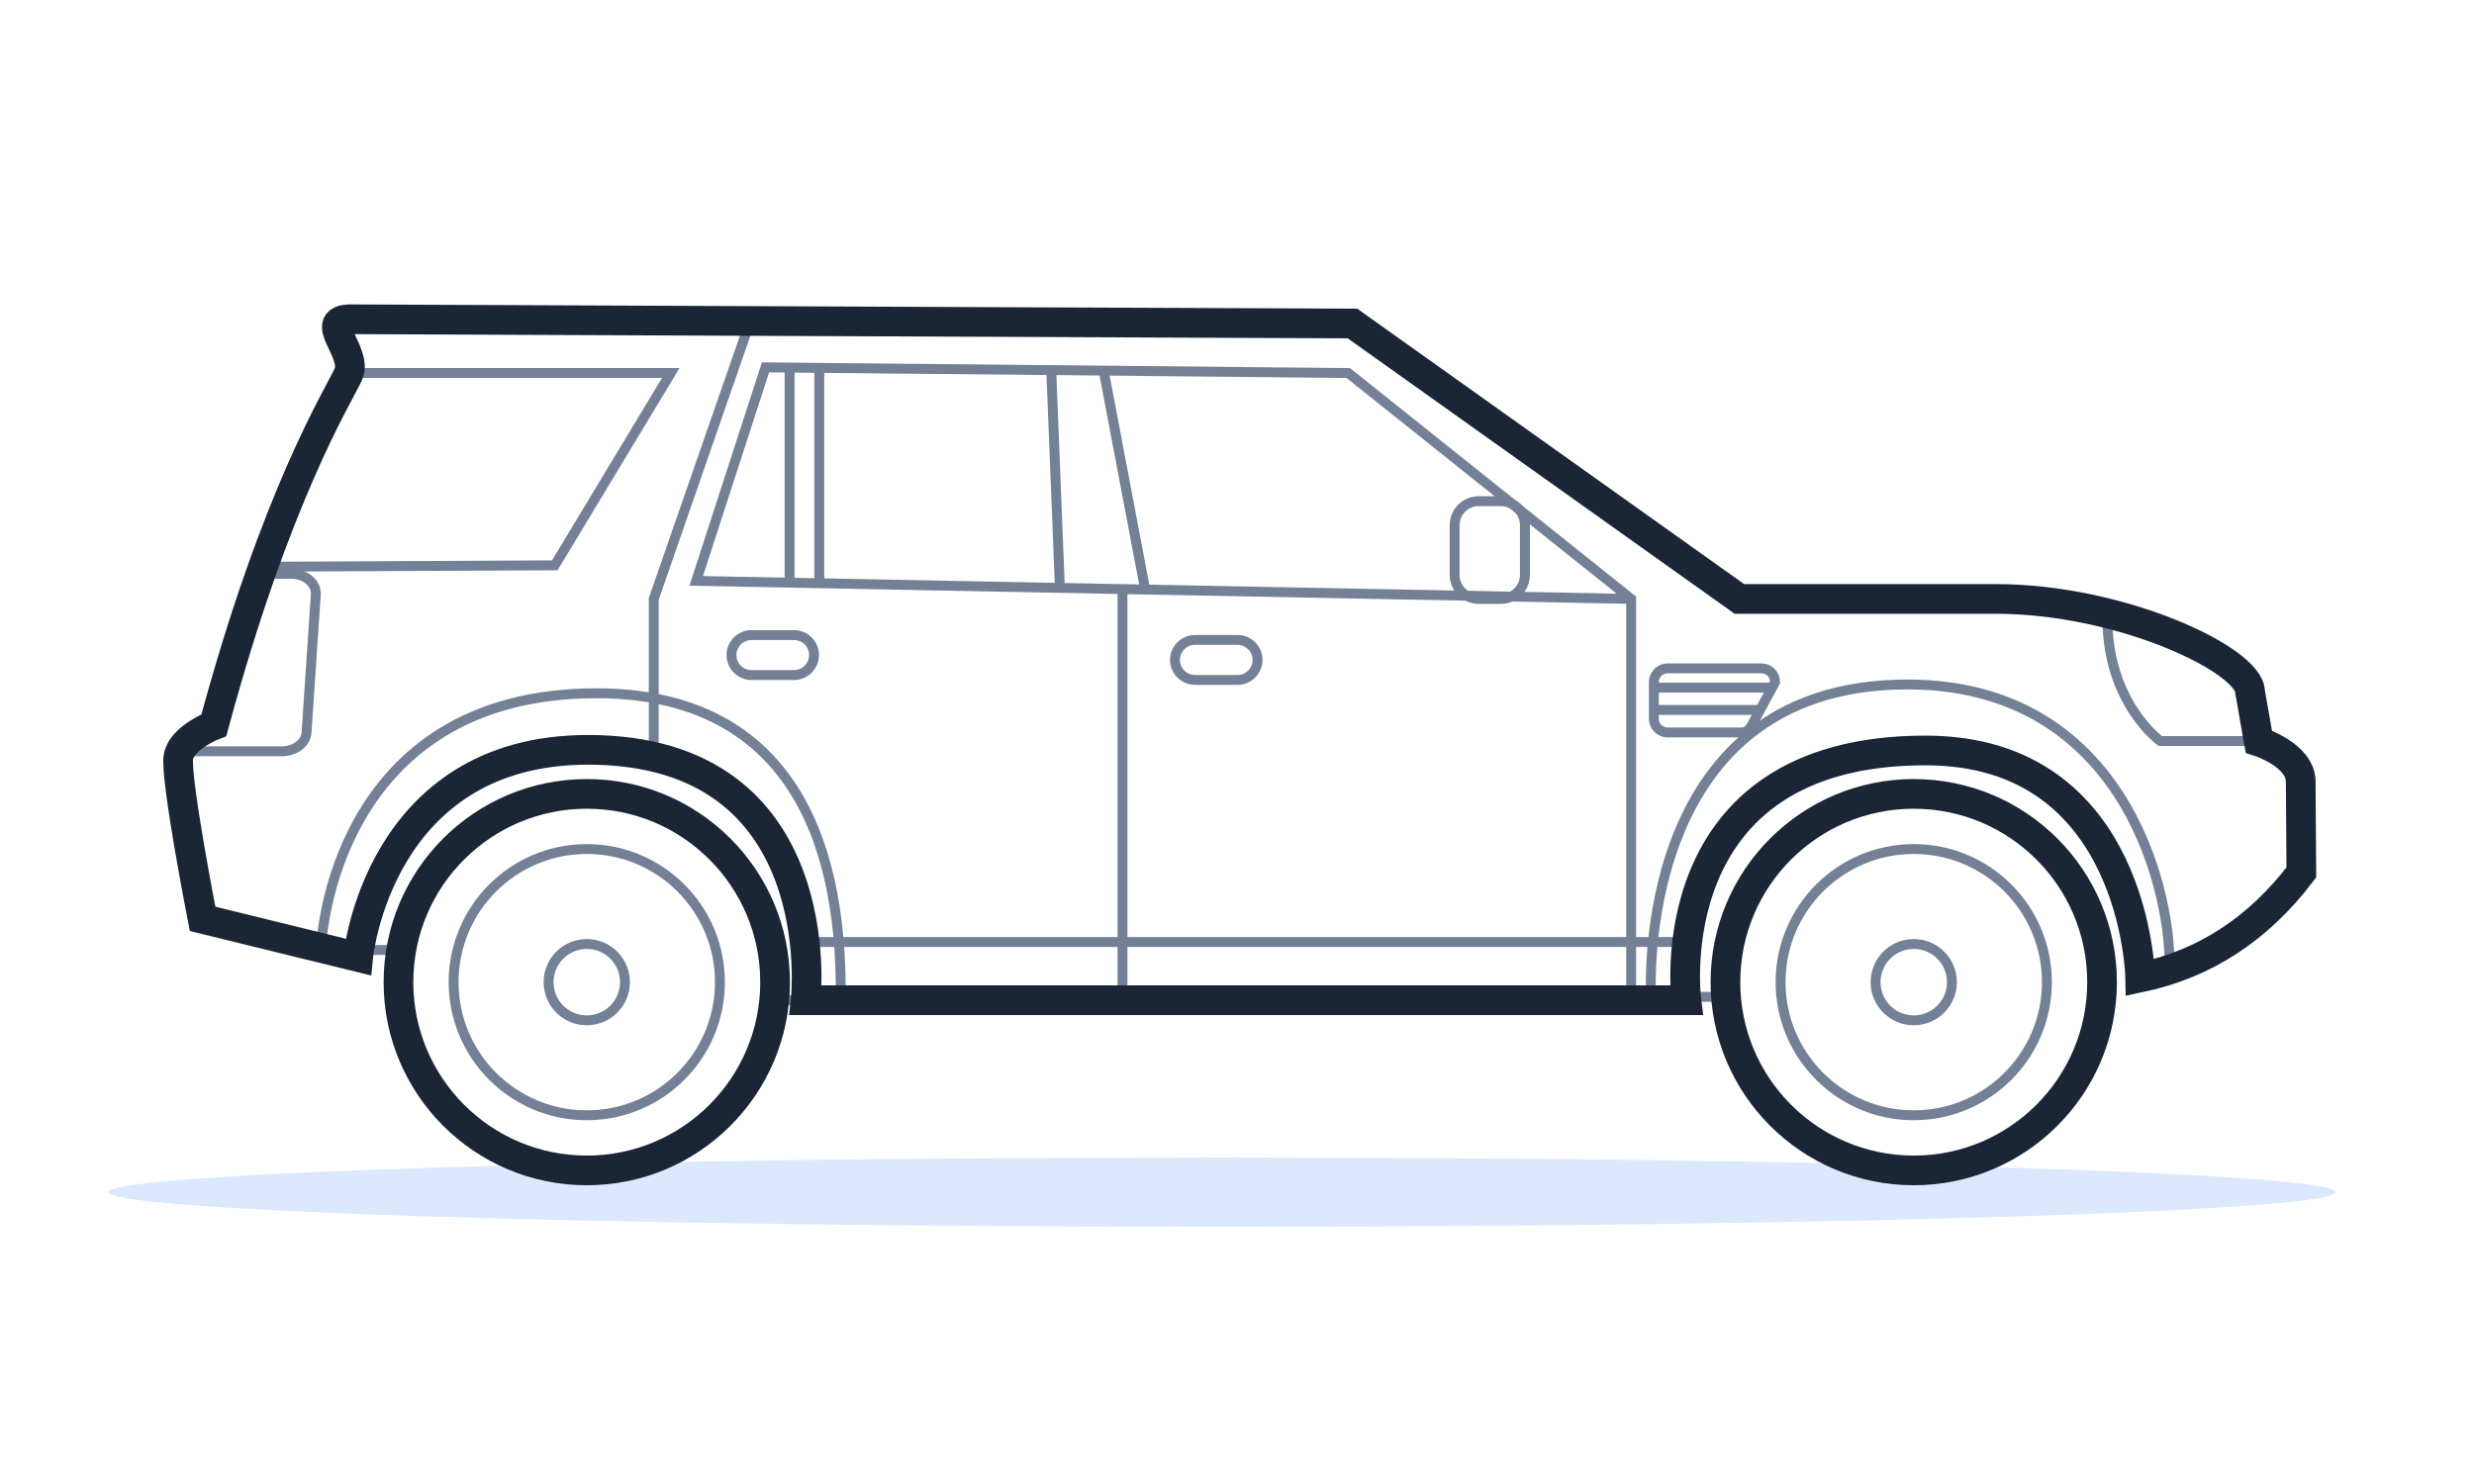 <?xml version="1.0" encoding="UTF-8"?>
<svg xmlns="http://www.w3.org/2000/svg" xmlns:xlink="http://www.w3.org/1999/xlink" width="250px" height="150px" viewBox="0 0 250 150" version="1.1">
  <title>LRModel-Freelander</title>
  <g id="LRModel-Freelander" stroke="none" stroke-width="1" fill="none" fill-rule="evenodd">
    <ellipse id="Oval" fill="#5090F8" opacity="0.2" cx="123.5" cy="120.5" rx="112.5" ry="3.5"></ellipse>
    <g id="Group-59" transform="translate(18, 32)">
      <path d="M54.75,67.274 C54.75,74.705 48.726,80.73 41.294,80.73 C33.863,80.73 27.838,74.705 27.838,67.274 C27.838,59.843 33.863,53.818 41.294,53.818 C48.726,53.818 54.75,59.843 54.75,67.274 Z" id="Stroke-3" stroke="#738095"></path>
      <path d="M45.153,67.274 C45.153,69.405 43.426,71.132 41.295,71.132 C39.164,71.132 37.437,69.405 37.437,67.274 C37.437,65.143 39.164,63.416 41.295,63.416 C43.426,63.416 45.153,65.143 45.153,67.274 Z" id="Stroke-5" stroke="#738095"></path>
      <path d="M188.842,67.274 C188.842,74.705 182.818,80.73 175.386,80.73 C167.955,80.73 161.93,74.705 161.93,67.274 C161.93,59.843 167.955,53.818 175.386,53.818 C182.818,53.818 188.842,59.843 188.842,67.274 Z" id="Stroke-9" stroke="#738095"></path>
      <path d="M179.244,67.274 C179.244,69.405 177.517,71.132 175.386,71.132 C173.255,71.132 171.528,69.405 171.528,67.274 C171.528,65.143 173.255,63.416 175.386,63.416 C177.517,63.416 179.244,65.143 179.244,67.274 Z" id="Stroke-11" stroke="#738095"></path>
      <path d="M14.477,63.448 C14.477,63.448 15.581,38.075 42.275,38.075 C66.501,38.075 66.964,61.14 66.964,68.953" id="Stroke-15" stroke="#738095"></path>
      <line x1="63.116" y1="63.217" x2="152.152" y2="63.217" id="Stroke-17" stroke="#738095"></line>
      <path d="M209.374,42.9 L200.294,42.9 C200.294,42.9 194.957,39.071 194.957,30.515" id="Stroke-19" stroke="#738095"></path>
      <line x1="88.229" y1="5.418" x2="89.087" y2="27.001" id="Stroke-21" stroke="#738095"></line>
      <line x1="93.518" y1="5.418" x2="97.663" y2="27.286" id="Stroke-23" stroke="#738095"></line>
      <polyline id="Stroke-25" stroke="#738095" points="146.829 28.538 52.354 26.715 59.357 5.132 64.932 5.186 118.245 5.704 146.829 28.538 146.829 69.154"></polyline>
      <line x1="95.43" y1="27.572" x2="95.43" y2="69.015" id="Stroke-27" stroke="#738095"></line>
      <polyline id="Stroke-29" stroke="#738095" points="48.061 44.558 48.061 28.538 57.971 0"></polyline>
      <polyline id="Stroke-31" stroke="#738095" points="8.474 25.285 38.061 25.142 49.781 5.703 17.193 5.703"></polyline>
      <path d="M8.245,26 L11.43,26 C12.856,26 13.99,26.955 13.914,28.092 L12.975,42.058 C12.904,43.112 11.813,43.937 10.491,43.937 L0.756,43.937" id="Stroke-33" stroke="#738095"></path>
      <path d="M62.238,36.234 L57.939,36.234 C56.826,36.234 55.916,35.325 55.916,34.212 L55.916,34.212 C55.916,33.1 56.826,32.191 57.939,32.191 L62.238,32.191 C63.35,32.191 64.26,33.1 64.26,34.212 L64.26,34.212 C64.26,35.325 63.35,36.234 62.238,36.234 Z" id="Stroke-35" stroke="#738095"></path>
      <path d="M107.055,36.725 L102.756,36.725 C101.643,36.725 100.733,35.815 100.733,34.703 L100.733,34.703 C100.733,33.591 101.643,32.681 102.756,32.681 L107.055,32.681 C108.167,32.681 109.077,33.591 109.077,34.703 L109.077,34.703 C109.077,35.815 108.167,36.725 107.055,36.725 Z" id="Stroke-37" stroke="#738095"></path>
      <path d="M133.673,28.538 L131.413,28.538 C130.081,28.538 128.992,27.449 128.992,26.117 L128.992,21.08 C128.992,19.748 130.081,18.659 131.413,18.659 L133.673,18.659 C135.004,18.659 136.094,19.748 136.094,21.08 L136.094,26.117 C136.094,27.449 135.004,28.538 133.673,28.538 Z" id="Stroke-39" stroke="#738095"></path>
      <line x1="18.336" y1="64.019" x2="22.65" y2="64.019" id="Stroke-41" stroke="#738095"></line>
      <line x1="59.939" y1="69.102" x2="63.412" y2="69.102" id="Stroke-43" stroke="#738095"></line>
      <line x1="151.951" y1="68.757" x2="156.881" y2="68.757" id="Stroke-45" stroke="#738095"></line>
      <path d="M157.988,42.036 L150.511,42.036 C149.748,42.036 149.123,41.413 149.123,40.648 L149.123,36.941 C149.123,36.178 149.748,35.553 150.511,35.553 L159.989,35.553 C160.752,35.553 161.377,36.178 161.377,36.941 L159.376,40.648 C158.992,41.35 158.751,42.036 157.988,42.036 Z" id="Stroke-47" stroke="#738095"></path>
      <line x1="149.123" y1="39.76" x2="159.793" y2="39.76" id="Stroke-49" stroke="#738095"></line>
      <line x1="149.123" y1="37.506" x2="161.377" y2="37.506" id="Stroke-51" stroke="#738095"></line>
      <path d="M148.845,68.755 C148.845,68.755 146.882,37.185 174.735,37.185 C196.252,37.185 201.238,57.296 201.238,65.442" id="Stroke-53" stroke="#738095"></path>
      <line x1="61.787" y1="27" x2="61.787" y2="4.989" id="Stroke-55" stroke="#738095"></line>
      <line x1="64.789" y1="27.143" x2="64.789" y2="5.186" id="Stroke-57" stroke="#738095"></line>
      <path d="M60.324,67.274 C60.324,77.784 51.804,86.303 41.295,86.303 C30.785,86.303 22.265,77.784 22.265,67.274 C22.265,56.764 30.785,48.245 41.295,48.245 C51.804,48.245 60.324,56.764 60.324,67.274 Z" id="Stroke-1" stroke="#1A2536" stroke-width="3"></path>
      <path d="M194.415,67.274 C194.415,77.784 185.895,86.303 175.386,86.303 C164.876,86.303 156.356,77.784 156.356,67.274 C156.356,56.764 164.876,48.245 175.386,48.245 C185.895,48.245 194.415,56.764 194.415,67.274 Z" id="Stroke-7" stroke="#1A2536" stroke-width="3"></path>
      <path d="M209.374,37.938 C209.374,34.746 196.427,28.538 183.658,28.538 L157.764,28.538 L118.673,0.701 L17.764,0.273 C13.685,0.095 18.257,3.541 17.193,5.847 C16.128,8.153 9.903,17.996 3.614,41.294 C3.614,41.294 0.453,42.509 0.041,44.438 C-0.372,46.367 2.471,60.875 2.471,60.875 L18.193,64.734 C18.193,64.734 20.194,43.791 41.42,43.791 C66.25,43.791 63.412,69.102 63.412,69.102 L152.406,69.102 C152.406,69.102 149.15,43.854 176.577,43.854 C197.855,43.854 198.269,66.808 198.269,66.808 C204.784,65.434 210.217,61.904 214.552,56.182 L214.489,47.011 C214.489,44.313 210.256,42.96 210.256,42.96 L209.374,37.938 Z" id="Stroke-13" stroke="#1A2536" stroke-width="3"></path>
    </g>
  </g>
</svg>

